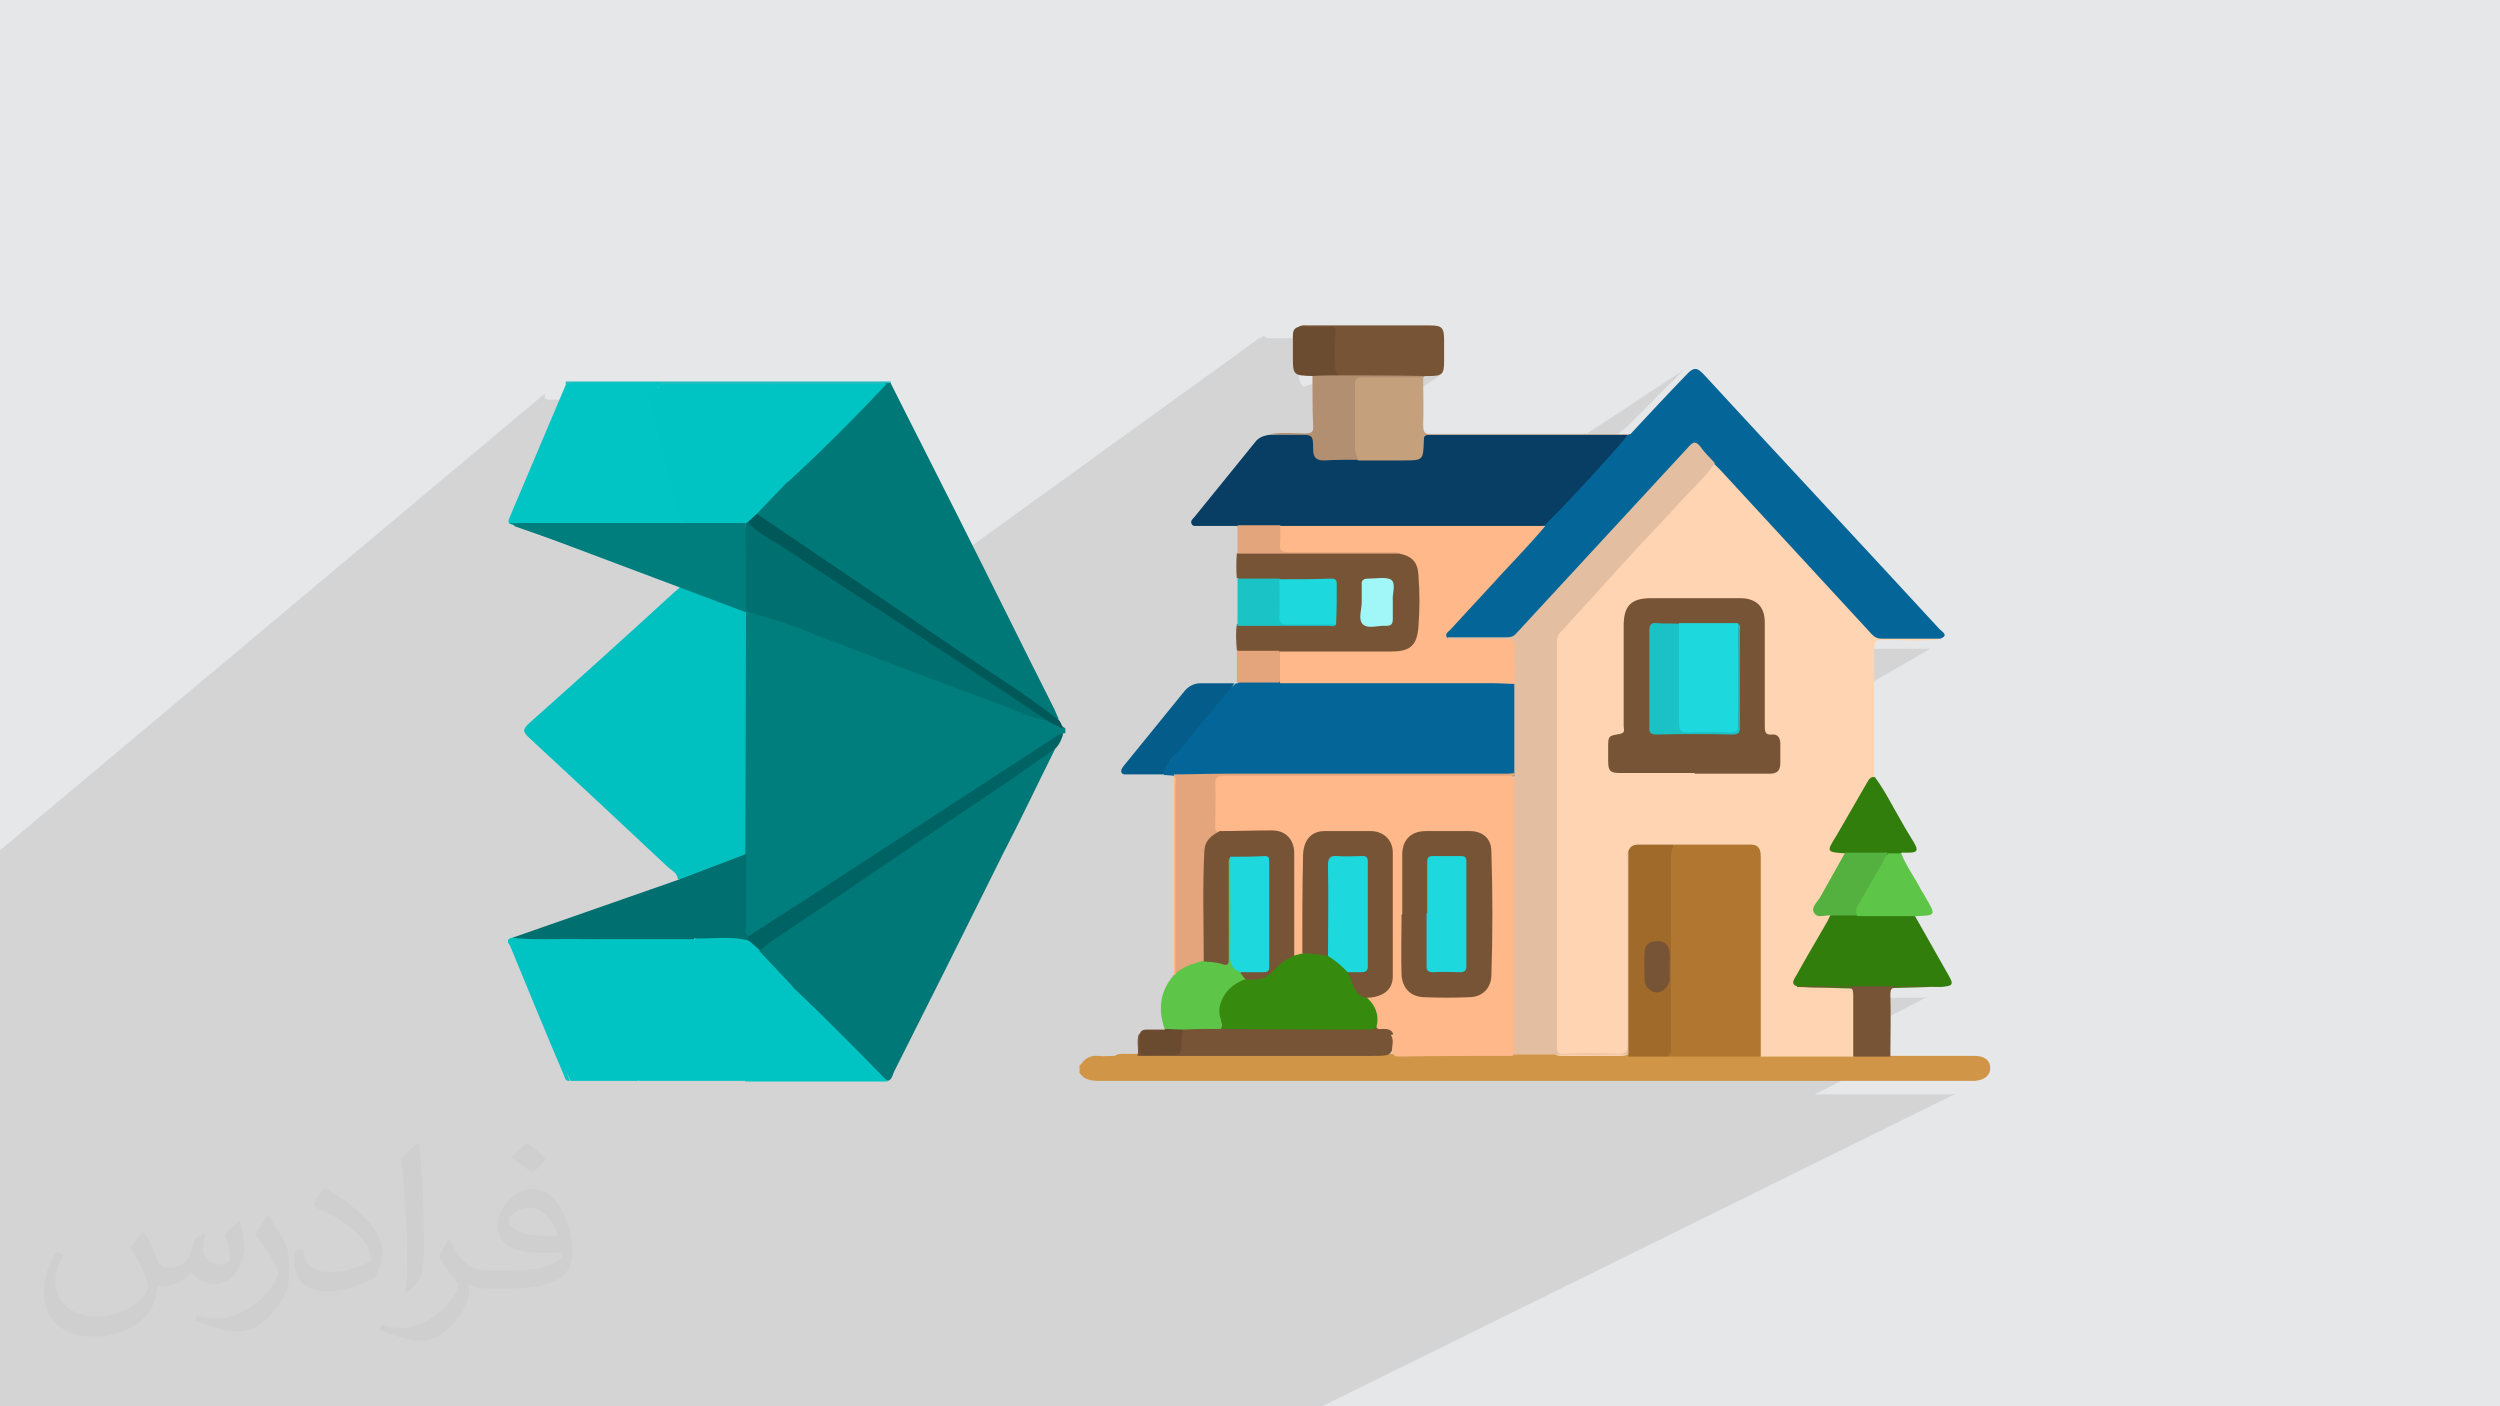 <?xml version="1.0" encoding="UTF-8"?>
<!DOCTYPE svg PUBLIC "-//W3C//DTD SVG 1.1//EN" "http://www.w3.org/Graphics/SVG/1.1/DTD/svg11.dtd">
<!-- Creator: CorelDRAW 2017 -->
<svg xmlns="http://www.w3.org/2000/svg" xml:space="preserve" width="3.703in" height="2.083in" version="1.1" style="shape-rendering:geometricPrecision; text-rendering:geometricPrecision; image-rendering:optimizeQuality; fill-rule:evenodd; clip-rule:evenodd"
viewBox="0 0 3703 2083"
 xmlns:xlink="http://www.w3.org/1999/xlink"
 enable-background="new 0 0 512 512">
 <defs>
  <style type="text/css">
   <![CDATA[
    .fil36 {fill:#005858}
    .fil34 {fill:#006363}
    .fil33 {fill:#006F6F}
    .fil30 {fill:#007878}
    .fil27 {fill:#007D7D}
    .fil35 {fill:#007E7E}
    .fil29 {fill:#00C0C0}
    .fil32 {fill:#00C4C4}
    .fil31 {fill:#00C5C5}
    .fil12 {fill:#045C8A}
    .fil5 {fill:#046698}
    .fil6 {fill:#083E63}
    .fil26 {fill:#1AC2C5}
    .fil14 {fill:#1AC3C6}
    .fil23 {fill:#1DD8DC}
    .fil28 {fill:#20BFBF}
    .fil8 {fill:#317E0D}
    .fil25 {fill:#368B0E}
    .fil22 {fill:#54B140}
    .fil11 {fill:#5DC547}
    .fil17 {fill:#6B4B30}
    .fil15 {fill:#6B4C31}
    .fil7 {fill:#775436}
    .fil21 {fill:#9F6A2A}
    .fil24 {fill:#A1F7F7}
    .fil20 {fill:#B1762F}
    .fil13 {fill:#B18F70}
    .fil10 {fill:#C5A07D}
    .fil3 {fill:#D09546}
    .fil16 {fill:#E3A57B}
    .fil9 {fill:#E4A57C}
    .fil19 {fill:#E4BEA0}
    .fil0 {fill:#E6E7E8}
    .fil18 {fill:#FEB889}
    .fil4 {fill:#FED4B2}
    .fil2 {fill:#373435;fill-opacity:0.031}
    .fil1 {fill:#373435;fill-opacity:0.102}
   ]]>
  </style>
 </defs>
 <g id="Layer_x0020_1">
  <polygon class="fil0" points="-3,0 3706,0 3706,2083 -3,2083 "/>
  <path class="fil1" d="M1980 556l2 0 -1 1 2 2 4 1 4 1 4 0 4 -1 4 -1 1 0 2 -1 -2 1 3 -1 4 -1 4 0 6 0 6 0 6 0 6 0 6 0 6 0 6 0 6 0 6 0 6 0 6 0 6 0 6 0 6 0 6 0 6 0 1 0 1 0 1 0 1 0 1 0 1 0 1 0 1 0 6 0 5 -1 4 -1 3 -2 -132 91 0 2 0 6 0 6 0 6 0 3 0 2 1 2 1 2 1 2 1 2 2 2 2 1 4 0 4 0 4 0 4 0 4 0 4 0 4 0 4 0 4 0 4 0 1 0 54 -37 -1 2 -1 2 5 -4 1 -1 2 0 2 0 9 0 9 0 9 0 9 0 9 0 9 0 9 0 9 0 9 0 9 0 9 0 9 0 9 0 9 0 9 0 9 0 9 0 9 0 9 0 9 0 9 0 9 0 9 0 9 0 9 0 9 0 1 0 146 -96 -4 3 -4 4 -5 5 -5 5 -5 5 -5 5 -5 5 -5 5 -5 5 -5 5 -5 5 -5 5 -5 5 -5 5 -5 5 -5 5 -5 5 -5 5 -3 2 1 0 -6 4 -1 1 -3 3 -3 3 -3 3 -3 3 -3 3 -3 3 -3 3 -3 3 -3 3 -3 3 -3 3 -3 3 -3 3 -3 3 -5 6 -5 6 -5 6 -5 6 -5 6 -5 6 -5 6 -5 6 -5 6 -5 6 -5 6 -5 6 -5 6 -5 5 -5 5 -5 5 -3 4 1 0 2 -1 2 -1 -8 5 0 0 -6 7 -6 7 -6 7 -6 7 -6 7 -6 7 -6 7 -3 3 273 -175 -2 2 -3 3 -8 9 -1 1 13 -8 2 -1 2 0 2 0 2 1 3 2 3 2 2 3 2 3 2 3 2 3 2 3 3 2 3 2 3 2 1 1 1 1 1 1 1 1 1 1 1 1 1 1 1 1 7 8 7 8 7 8 7 8 7 8 7 8 7 8 7 8 7 8 7 8 7 8 7 8 7 8 7 8 7 8 7 8 7 8 7 8 7 8 7 8 7 8 7 8 7 8 7 8 7 8 7 8 7 8 7 8 7 8 7 8 7 8 7 8 1 2 1 1 2 1 2 1 2 1 2 0 2 0 2 0 5 0 5 0 5 0 5 0 5 0 5 0 5 0 5 0 5 0 5 0 5 0 5 0 5 0 5 0 5 0 5 0 4 -2 -4 2 1 0 -245 141 1 0 2 1 2 1 1 2 1 2 1 3 0 3 0 4 0 4 0 4 0 4 0 4 0 4 0 4 0 4 0 4 -1 3 -1 3 -2 2 -2 2 -197 112 0 0 3 0 3 0 3 0 3 0 3 0 3 0 3 0 3 0 3 0 3 0 3 0 3 0 1 0 6 -3 -3 2 -1 1 0 0 3 0 3 0 6 0 6 0 6 0 6 0 6 0 6 0 6 0 6 0 6 0 6 0 6 0 6 0 6 0 6 0 6 0 6 0 10 0 4 0 186 -104 2 -1 2 0 3 4 3 4 3 4 3 4 2 4 2 4 2 4 2 4 2 4 2 4 2 4 2 4 2 4 2 4 2 4 2 4 2 4 2 4 2 4 2 4 2 4 2 4 2 4 2 4 2 4 1 3 0 3 -1 2 -2 1 -60 32 -1 1 -3 5 -3 5 -3 5 -3 5 -3 5 -3 5 -3 5 -3 5 -3 5 -3 5 -1 2 -1 2 0 2 0 2 1 2 1 2 1 1 2 1 0 0 0 0 0 0 5 0 5 0 5 0 5 0 5 0 5 0 5 0 5 0 5 0 5 0 5 0 5 0 5 0 5 0 5 0 5 0 10 0 7 0 5 -1 -199 105 2 1 4 0 4 0 4 0 4 0 4 0 4 0 4 0 4 0 4 0 4 0 4 0 4 0 1 0 1 0 5 0 5 0 5 0 5 0 5 0 3 0 2 0 2 1 1 0 3 0 4 0 4 0 4 0 4 0 4 0 4 0 4 0 4 0 4 0 4 0 4 0 4 0 4 0 4 0 2 0 2 -1 2 0 3 0 4 0 4 0 4 0 4 0 4 0 4 0 4 0 2 0 2 0 4 0 4 0 3 0 3 0 1 0 2 0 4 0 4 0 4 0 1 0 3 0 4 -1 3 -1 -143 74 0 4 0 6 0 6 0 6 0 6 0 6 3 0 3 0 3 0 3 0 3 0 3 0 3 0 3 0 3 0 3 0 3 0 3 0 3 0 3 0 3 0 3 0 -73 37 36 0 39 0 39 0 39 0 38 0 1 0 1 0 1 0 1 0 1 0 1 0 1 0 1 0 5 0 5 -1 4 -2 -983 485 -6 0 -7 0 -168 0 -48 0 -55 0 -3 0 -1 0 -22 0 -36 0 -4 0 0 0 0 0 -11 0 -21 0 -7 0 -21 0 -59 0 0 0 -5 0 -3 0 -16 0 -6 0 -20 0 -1 0 -5 0 -4 0 -2 0 -16 0 -17 0 0 0 -21 0 0 0 -11 0 0 0 -1 0 -9 0 -16 0 -9 0 -1 0 -6 0 -10 0 -2 0 0 0 -1 0 -2 0 -7 0 -6 0 -1 0 0 0 0 0 -13 0 -32 0 -5 0 -5 0 -22 0 -9 0 -6 0 -34 0 -20 0 -20 0 -3 0 -15 0 -2 0 -8 0 -9 0 -4 0 -7 0 -9 0 -9 0 -5 0 -9 0 0 0 -2 0 -2 0 -10 0 -3 0 -6 0 -5 0 -2 0 -20 0 -3 0 -10 0 -1 0 -3 0 -2 0 -1 0 -1 0 -1 0 0 0 -4 0 -1 0 -1 0 -23 0 -33 0 -9 0 -2 0 -10 0 -1 0 -4 0 -22 0 -8 0 0 0 -1 0 -4 0 -1 0 -5 0 -12 0 -1 0 -16 0 0 0 -2 0 -1 0 -2 0 -4 0 0 0 -2 0 -2 0 -2 0 -4 0 -1 0 -2 0 -2 0 0 0 -2 0 0 0 -1 0 -2 0 0 0 -4 0 -1 0 -1 0 0 0 0 0 -3 0 0 0 -1 0 0 0 -1 0 -5 0 -6 0 -1 0 -3 0 -2 0 0 0 -2 0 0 0 -1 0 -4 0 -3 0 -3 0 0 0 -12 0 -10 0 -8 0 -5 0 -3 0 -11 0 -2 0 -1 0 -3 0 0 0 -3 0 0 0 0 0 -1 0 -1 0 -3 0 -2 0 -1 0 0 0 -1 0 -4 0 -5 0 -1 0 -21 0 -5 0 -3 0 -6 0 -4 0 -24 0 -15 0 -4 0 0 0 -7 0 -4 0 -7 0 0 0 -15 0 -3 0 -10 0 0 0 0 0 -8 0 -18 0 0 0 -1 0 0 0 -10 0 -33 0 -1 0 -17 0 0 0 -19 0 -18 0 -51 0 0 0 -9 0 0 0 0 0 -120 0 -4 0 0 0 -4 0 -1 0 -11 0 0 0 -26 0 -43 0 -20 0 0 0 -8 0 -2 0 -7 0 0 0 -2 0 0 0 -1 0 -14 0 -3 0 -3 0 0 0 0 0 0 0 0 0 0 0 -8 0 -7 0 -28 0 -22 0 -4 0 0 0 0 0 -2 0 -9 0 0 -11 0 -42 0 -3 0 -11 0 -10 0 0 0 0 0 -1 0 -2 0 -1 0 -1 0 -20 0 -36 0 -6 0 -10 0 -1 0 -30 0 -62 0 -1 0 -15 0 -77 0 -1 0 -2 0 -5 0 -1 0 -2 0 0 0 0 0 0 0 -23 0 -1 0 0 0 -3 0 -15 0 -1 0 -18 0 -5 0 -4 0 -10 0 0 0 0 0 0 0 -6 0 0 0 0 0 -1 0 -3 0 -1 0 0 0 -2 0 -1 0 -5 0 -4 0 -1 0 -1 0 -1 0 0 0 -1 0 0 0 -1 0 -3 0 -1 0 -4 0 -3 0 0 0 -3 0 -18 0 -4 0 -6 0 0 0 0 0 0 0 -4 0 -1 0 -2 0 -2 0 -5 0 -3 0 0 0 -1 0 -9 0 -4 0 -64 0 -4 0 -58 0 -27 0 0 0 -8 0 -6 0 -7 0 -2 0 -2 0 0 0 0 0 -1 0 -1 0 -2 0 -80 0 -3 0 -12 0 0 0 -6 841 -705 0 7 2 1 2 1 2 0 2 0 2 0 2 0 2 0 2 0 1 0 1 0 1 0 1 0 1 0 1 0 1 0 1 0 117 0 6 -5 -1 2 -1 1 -2 2 2 0 3 -2 -2 2 3 0 5 0 5 0 5 0 5 0 5 0 5 0 5 0 5 0 5 0 5 0 5 0 5 0 5 0 5 0 5 0 5 0 5 0 5 0 5 0 5 0 5 0 5 0 5 0 5 0 5 0 5 0 5 0 5 0 5 0 5 0 4 0 7 -5 163 0 -4 4 1 0 10 -8 0 0 -10 8 1 0 1 0 1 0 1 0 1 -1 1 -1 1 -1 -23 18 -4 4 -4 5 -4 5 -4 5 -4 5 -5 5 -5 5 -5 5 -5 5 -5 5 -5 5 -5 5 -5 5 -5 5 -5 5 -5 5 -5 5 -5 4 -5 4 -5 4 -5 4 -5 4 -5 4 -5 4 -5 4 -5 4 -5 4 -5 4 0 0 -19 15 -2 2 -4 4 -4 4 -4 4 -2 2 -2 2 -2 2 -2 2 -2 2 -2 3 -1 3 0 4 9 6 9 6 9 6 9 6 9 6 9 6 9 6 9 6 9 6 9 6 9 6 9 6 9 6 9 6 9 6 9 6 9 6 9 6 9 6 9 6 9 6 9 6 7 5 583 -421 -2 1 -1 2 0 0 8 -5 1 2 2 1 2 1 2 0 2 0 2 0 2 0 2 0 3 0 3 0 3 0 3 0 3 0 3 0 3 0 3 0 3 0 3 0 2 1 2 1 1 2 1 2 0 3 0 4 0 5 0 5 0 5 0 5 0 5 0 5 0 5 0 5 0 3 0 3 1 3 1 3 1 3 2 2 2 2zm-813 157l0 0z"/>
  <path class="fil2" d="M214 1826c7,11 12,21 16,33 3,7 5,19 21,19 5,0 11,-1 17,-5 7,-3 12,-9 14,-17l6 -21 15 -8 1 1c-2,8 -3,16 -3,21 0,18 15,24 27,24 7,0 13,-4 13,-10 0,-8 -4,-23 -8,-35 7,-7 14,-14 22,-20l1 1c4,15 6,30 6,40 0,10 -4,20 -8,28 -7,14 -20,25 -36,25 -12,0 -25,-6 -34,-17l-1 0c-9,11 -22,20 -43,20l-7 0c-1,14 -4,24 -9,33 -13,25 -50,42 -85,42 -49,0 -74,-28 -74,-66 0,-23 8,-45 19,-60l10 4c-7,14 -12,27 -12,40 0,35 29,52 62,52 31,0 69,-19 75,-42 -3,-25 -12,-36 -26,-59 4,-8 10,-15 17,-23l1 0 0 0 0 0 0 0zm565 -133c10,6 20,14 30,23 -6,8 -12,15 -21,21 -10,-8 -20,-15 -30,-22 7,-8 14,-15 21,-22l0 0 0 0 0 0zm5 96c-17,0 -30,11 -30,19 0,18 33,23 73,23 -5,-20 -23,-42 -43,-42l0 0zm-37 93c22,0 41,-1 55,-4 16,-4 30,-12 30,-18 0,-2 0,-3 -1,-5 -9,1 -19,1 -29,1 -29,0 -52,-7 -61,-23 -2,-5 -4,-10 -4,-16 0,-16 7,-31 19,-42 10,-9 21,-14 33,-14 21,0 37,16 48,42 6,14 11,31 11,51 0,14 -4,25 -12,34 -16,15 -45,21 -90,21l-20 0 0 0 -5 0c-11,0 -19,-2 -26,-7l-1 0c0,3 1,5 1,8 0,10 -3,23 -10,33 -20,30 -42,43 -60,43 -19,0 -42,-7 -63,-17l4 -7c7,3 16,5 29,5 34,0 78,-33 84,-64 -1,-3 -4,-6 -7,-10 -10,-12 -16,-22 -22,-32 5,-10 10,-18 14,-25l2 0c14,29 28,46 57,46l5 0 0 0 21 0 0 0 0 0 0 0zm-147 31c3,-14 3,-29 3,-43l0 -21c0,-39 -5,-96 -9,-133 7,-8 17,-17 25,-23l2 1c5,47 7,101 7,151 0,13 -1,26 -2,35 -1,12 -8,21 -22,34l-3 -1 0 0 0 0 0 0zm-151 -62c1,18 10,33 41,33 20,0 36,-5 55,-14 3,-1 5,-3 5,-5 0,-12 -9,-27 -24,-41 -14,-13 -34,-25 -52,-32 -6,-3 -8,-5 -8,-8 0,-5 7,-16 13,-24l2 0c21,11 43,27 60,44 15,16 25,33 25,51 0,13 -4,26 -11,38 -23,11 -46,20 -70,20 -29,0 -49,-14 -49,-45 0,-3 0,-9 1,-16l10 0 0 0 0 0 0 0zm-52 -52l18 29c7,11 13,22 13,41l0 24c0,19 -12,39 -32,60 -15,14 -29,19 -42,19 -19,0 -40,-6 -65,-16l3 -7c8,2 17,4 28,4 36,0 72,-26 89,-58 2,-4 3,-7 3,-9 0,-4 -2,-8 -4,-11 -9,-17 -19,-33 -30,-47 6,-9 12,-18 18,-27l1 0 0 0z"/>
  <g id="_2848971159712">
   <path class="fil3" d="M1601 1577c6,-10 15,-14 26,-13 8,1 16,0 24,0 6,-4 13,-3 19,-3 108,-1 217,0 325,-1 4,0 7,0 11,0 18,0 18,0 19,-17 0,-4 1,-7 3,-10 8,-1 7,6 7,10 0,16 1,18 20,18 51,0 102,0 153,0 56,-1 112,1 168,0 19,-1 39,0 58,0 46,0 91,-1 137,0 46,-1 93,-1 139,0 14,-1 28,0 41,0 5,0 10,0 14,3 29,0 131,0 160,0 15,0 23,7 23,18 0,11 -9,18 -23,19 -3,0 -5,0 -8,0 -405,0 -883,0 -1288,0 -12,0 -23,-1 -30,-12 0,-4 0,-8 0,-12z"/>
   <path class="fil4" d="M2746 1565c-46,0 -92,0 -139,0 -6,-6 -5,-14 -5,-21 0,-86 0,-173 0,-259 0,-30 0,-30 -30,-30 -30,0 -60,0 -91,0 -17,-1 -34,0 -50,0 -6,0 -12,1 -16,8 -3,5 -2,11 -2,17 0,87 0,174 0,260 0,5 0,9 0,14 0,7 -3,10 -11,10 -30,0 -60,0 -90,0 -8,0 -10,-3 -11,-10 0,-4 0,-8 0,-12 0,-193 0,-385 0,-578 0,-16 5,-29 16,-40 67,-71 133,-144 201,-216 6,-6 10,-14 18,-19 7,-3 11,2 15,6 15,15 28,30 42,46 27,29 54,58 81,88 32,35 65,70 97,105 7,7 14,10 23,9 22,0 43,0 65,0 5,0 10,-2 14,4 -24,3 -49,1 -73,1 -4,0 -8,0 -11,0 -10,-1 -13,3 -13,13 0,64 0,128 0,191 -16,19 -26,41 -38,62 -6,10 -12,20 -18,31 -7,13 -6,15 8,17 2,0 4,1 6,2 2,5 -2,9 -4,12 -11,20 -22,40 -34,59 -9,15 -9,16 8,18 3,0 5,1 7,2 2,8 -3,13 -6,19 -13,23 -27,47 -40,70 -3,5 -8,11 2,15 22,1 45,0 67,1 13,0 16,3 16,16 1,26 0,52 0,78 -1,4 -1,8 -4,12z"/>
   <path class="fil5" d="M2873 946c-29,0 -57,0 -86,0 -6,0 -10,-2 -14,-6 -75,-81 -150,-163 -225,-244 -3,-3 -5,-5 -8,-8 -10,-3 -14,-13 -20,-19 -7,-7 -13,-7 -19,0 -34,38 -70,75 -104,113 -22,25 -45,49 -68,74 -26,28 -51,56 -78,84 -4,4 -8,8 -15,8 -30,0 -60,1 -91,-1 -8,-5 -4,-10 0,-15 12,-17 28,-31 41,-46 34,-36 67,-73 101,-109 28,-29 54,-59 82,-88 14,-15 28,-31 43,-45 1,-1 2,-1 3,-1 27,-29 54,-58 82,-87 11,-12 16,-13 27,-1 116,126 233,251 349,377 4,4 14,9 1,14z"/>
   <path class="fil6" d="M2412 644c-40,46 -81,91 -124,134 -5,3 -11,4 -17,4 -124,0 -248,0 -371,0 -2,0 -3,0 -5,0 -16,1 -33,0 -49,0 -5,0 -10,0 -14,-3 -19,0 -38,0 -57,0 -4,0 -8,1 -10,-3 -2,-4 1,-7 4,-10 30,-37 60,-74 90,-111 5,-7 13,-10 22,-11 19,-1 38,0 57,-1 8,0 10,4 11,10 3,25 4,25 29,25 12,0 24,0 36,0 24,0 49,0 73,0 15,0 18,-3 19,-18 1,-16 1,-16 18,-16 92,0 185,0 278,0 4,0 8,-1 12,2z"/>
   <path class="fil5" d="M1828 1013c2,0 3,-1 5,-1 5,-4 12,-3 18,-3 15,0 30,0 45,0 56,-1 113,0 169,0 53,0 106,0 159,0 7,0 14,-1 21,3 3,4 4,9 4,14 0,36 0,72 0,108 0,5 0,10 -3,14 -6,4 -14,3 -21,3 -124,0 -249,0 -373,0 -31,0 -63,1 -94,1 -6,0 -13,1 -18,-3 -5,0 -10,-1 -16,-1 -4,-6 0,-10 3,-14 30,-38 60,-74 91,-112 3,-4 7,-5 11,-8z"/>
   <path class="fil7" d="M1832 857c-1,-12 -1,-25 0,-37 6,-5 13,-4 20,-4 73,1 145,0 218,0 21,3 30,12 33,33 3,28 3,56 0,84 -3,20 -14,32 -35,34 -3,0 -5,0 -7,0 -55,0 -111,0 -167,0 -16,1 -32,0 -48,0 -5,0 -10,0 -14,-4 -1,-13 -2,-25 0,-38 5,-4 12,-3 18,-3 36,0 72,1 108,0 5,0 11,1 15,-3 5,-17 2,-35 2,-52 0,-8 -7,-7 -12,-7 -23,0 -46,0 -68,0 -16,1 -32,0 -48,0 -5,0 -10,0 -14,-4z"/>
   <path class="fil8" d="M2662 1461c-10,-3 -5,-10 -2,-15 15,-27 31,-54 46,-80 2,-3 3,-7 5,-10 8,-7 18,-3 27,-4 4,0 9,0 13,0 23,0 47,0 70,0 5,0 11,0 15,4 17,30 34,60 51,90 3,6 9,14 -5,15 -9,2 -18,0 -27,1 -22,1 -43,1 -64,2 -42,2 -85,-2 -129,-2z"/>
   <path class="fil9" d="M1739 1147c26,0 51,-1 77,-1 137,0 274,0 411,0 5,0 11,0 16,-1 1,2 1,3 -1,4 -7,4 -15,3 -22,3 -130,0 -260,0 -390,0 -24,0 -24,0 -24,24 0,18 0,36 0,54 0,1 0,3 -1,3 -19,13 -18,34 -19,54 -1,39 0,78 0,116 0,6 0,12 -1,17 -1,2 -1,4 -3,5 -13,4 -26,10 -38,17 -3,1 -5,0 -5,-3 0,-97 0,-193 0,-290 0,-1 0,-2 0,-2z"/>
   <path class="fil10" d="M2412 644c-98,0 -197,0 -295,0 -7,0 -8,2 -8,9 -1,29 -1,29 -31,29 -22,0 -44,0 -66,0 -7,-3 -9,-10 -9,-17 -1,-31 0,-63 0,-94 0,-9 4,-14 13,-14 28,0 55,0 83,0 3,0 7,1 9,3 0,23 1,46 0,70 0,11 3,14 14,13 94,0 189,0 283,0 3,0 6,0 9,0 -1,1 -2,1 -2,2z"/>
   <path class="fil7" d="M2064 1532c-1,32 -1,32 -32,32 -116,0 -231,0 -347,0 2,-11 -2,-22 2,-33 5,5 4,11 4,17 0,7 3,10 10,10 11,0 21,0 32,0 9,0 12,-4 13,-13 0,-8 -1,-17 7,-23 19,-4 38,-2 57,-2 67,-1 134,0 201,0 8,0 16,0 25,-2 6,0 12,2 18,3 6,0 10,3 10,10z"/>
   <path class="fil7" d="M1924 484c4,-3 9,-2 13,-2 60,0 120,0 180,0 19,0 22,3 22,22 0,11 0,22 0,32 0,18 -3,21 -21,21 -3,0 -6,0 -9,0 -30,2 -61,1 -91,1 -12,0 -23,6 -35,1 -8,-4 -9,-12 -10,-20 0,-12 -1,-25 0,-37 1,-11 -4,-14 -14,-13 -7,1 -15,0 -22,0 -5,0 -10,0 -14,-4z"/>
   <path class="fil11" d="M1810 1524c-19,0 -38,0 -57,1 -9,5 -19,7 -28,-1 -10,-29 -7,-55 13,-79 0,-1 1,-2 2,-2 12,-11 27,-16 43,-20 6,-6 13,-2 20,-1 12,1 12,1 12,-12 0,-41 0,-83 0,-124 0,-6 -3,-15 6,-18 5,6 3,13 3,19 0,42 0,85 0,127 0,9 2,17 10,22 4,4 9,7 10,14 -1,6 -7,7 -11,9 -21,11 -29,30 -25,53 1,4 3,9 0,13z"/>
   <path class="fil12" d="M1828 1013c-25,30 -50,60 -74,90 -11,14 -26,25 -31,44 -18,0 -35,0 -53,0 -3,0 -7,1 -9,-3 -1,-4 1,-6 3,-9 30,-37 60,-74 91,-112 6,-7 14,-11 24,-11 16,0 32,0 48,0z"/>
   <path class="fil13" d="M1982 556c42,0 85,0 128,1 0,1 0,1 -1,2 -30,0 -60,0 -91,0 -9,0 -11,3 -11,11 0,31 0,62 0,93 0,7 2,12 5,18 -17,0 -34,0 -51,1 -12,0 -16,-5 -16,-17 0,-21 -1,-21 -22,-21 -14,0 -28,0 -42,-1 18,-3 35,-1 53,-1 8,0 12,-2 11,-11 -1,-25 -1,-49 -1,-74 13,-8 26,-6 38,-1z"/>
   <path class="fil8" d="M2733 1264c-28,-2 -28,-2 -13,-26 15,-26 30,-52 45,-78 3,-5 5,-10 12,-9 15,20 26,43 39,65 6,11 13,22 19,32 7,12 5,15 -9,15 -3,0 -6,0 -9,0 -6,5 -14,4 -21,4 -16,1 -31,0 -47,0 -5,0 -11,1 -15,-3z"/>
   <path class="fil11" d="M2796 1264c7,0 13,0 20,0 8,20 21,37 30,55 2,3 4,6 6,10 16,27 16,27 -15,28 -28,0 -57,0 -85,0 -6,-3 -6,-8 -3,-13 15,-25 28,-52 44,-76 1,-2 3,-2 4,-3z"/>
   <path class="fil7" d="M2662 1461c73,0 147,0 220,0 -23,0 -47,1 -71,1 -9,0 -11,3 -11,11 1,31 0,61 0,92 -18,0 -37,0 -55,0 0,-31 0,-61 0,-92 0,-9 -3,-11 -11,-11 -24,0 -49,2 -73,-1z"/>
   <path class="fil14" d="M1979 925c-3,4 -7,2 -10,2 -46,0 -91,0 -136,0 0,-23 0,-46 0,-70 21,0 41,0 62,0 6,7 3,16 4,24 0,9 0,17 0,26 0,10 3,13 13,13 17,0 34,0 51,0 5,0 11,-1 16,4z"/>
   <path class="fil15" d="M1982 556c-13,0 -25,0 -38,1 -29,-1 -29,-1 -29,-31 0,-10 0,-19 0,-28 0,-7 1,-12 9,-14 15,0 31,1 46,0 6,0 9,0 8,9 -2,16 -1,33 -1,49 0,5 3,9 5,14z"/>
   <path class="fil16" d="M2072 820c-71,0 -142,0 -213,0 -9,0 -17,0 -26,0 0,-14 0,-28 0,-42 21,0 42,0 63,0 4,5 4,11 4,16 1,19 0,19 20,19 45,0 90,0 136,0 6,0 14,-2 17,6z"/>
   <path class="fil9" d="M1833 964c21,0 41,0 62,0 6,16 6,31 0,47 -21,0 -42,0 -63,0 0,-16 0,-31 0,-47z"/>
   <path class="fil17" d="M1725 1524c9,0 18,1 28,1 -3,8 -3,17 -3,26 0,8 -3,12 -12,12 -13,0 -27,-1 -40,0 -9,0 -11,-3 -10,-11 0,-7 0,-13 0,-20 2,-7 7,-7 13,-7 8,0 16,0 25,0z"/>
   <path class="fil18" d="M1741 1443c-1,1 -1,1 -2,2 0,-97 0,-194 0,-292 0,-1 0,-3 1,-4 3,4 1,9 1,13 0,93 0,187 0,280z"/>
   <path class="fil18" d="M2064 1532c-3,-7 -8,-8 -15,-8 -4,0 -9,2 -11,-4 -4,-5 -2,-10 -3,-15 -1,-7 -4,-13 -8,-19 -2,-3 -7,-6 -2,-10 3,-2 5,-2 8,-3 18,-5 26,-14 26,-33 1,-22 0,-44 0,-66 0,-34 0,-69 0,-103 0,-27 -10,-37 -37,-37 -18,0 -36,0 -54,0 -25,0 -35,10 -36,35 -1,22 0,43 0,65 0,22 0,43 0,65 0,4 0,9 -3,13 -4,4 -9,6 -15,2 -3,-6 -3,-12 -3,-18 0,-41 0,-83 0,-124 0,-28 -10,-37 -38,-37 -18,0 -36,0 -55,0 -5,0 -11,1 -15,-3 -4,-3 -3,-8 -3,-13 0,-19 1,-37 0,-56 -1,-11 3,-14 14,-14 101,0 202,0 302,0 41,0 83,0 124,0 5,5 4,11 4,16 0,128 0,255 0,383 0,6 1,12 -4,16 -56,0 -112,0 -168,1 -7,0 -9,-2 -10,-9 0,-8 3,-16 -2,-23z"/>
   <path class="fil19" d="M2243 1564c0,-138 0,-277 0,-415 0,-1 0,-2 0,-3 0,-45 0,-89 0,-134 -7,-12 -3,-24 -3,-37 -1,-27 2,-25 -25,-25 -19,0 -37,0 -56,0 -5,0 -12,2 -15,-6 29,0 58,0 87,0 7,0 11,-1 16,-7 85,-92 169,-183 254,-275 7,-8 11,-9 18,0 6,9 14,16 21,24 -13,20 -32,36 -48,54 -26,29 -54,57 -80,86 -34,37 -67,74 -101,111 -4,4 -5,9 -5,15 0,199 0,399 0,598 0,9 2,12 11,11 27,-1 54,-1 81,0 11,0 13,-4 13,-14 0,-91 0,-182 0,-274 0,-5 -2,-10 2,-14 5,4 4,10 4,16 0,90 0,181 0,271 0,6 0,12 -4,16 -56,0 -113,0 -169,0z"/>
   <path class="fil20" d="M2480 1251c38,0 75,0 113,0 13,0 15,8 15,18 0,82 0,163 0,245 0,17 0,34 0,51 -46,0 -92,0 -138,0 3,-96 0,-192 1,-288 0,-9 -2,-20 9,-25z"/>
   <path class="fil21" d="M2480 1251c-4,6 -5,14 -5,21 0,92 0,184 0,277 0,6 1,12 -5,16 -19,0 -38,0 -58,0 0,-101 0,-203 0,-304 2,-7 7,-10 15,-10 18,0 35,0 53,0z"/>
   <path class="fil7" d="M2510 1145c-36,0 -73,0 -110,0 -15,0 -18,-3 -18,-18 0,-6 0,-12 0,-19 0,-18 0,-18 18,-21 8,-2 5,-7 5,-11 0,-50 0,-99 0,-149 0,-30 11,-41 41,-41 44,0 87,0 131,0 24,0 37,12 37,36 0,51 0,102 0,153 0,8 0,14 11,13 8,-1 12,5 12,13 0,10 0,19 0,29 0,12 -5,16 -16,16 -37,0 -74,0 -111,0 0,0 0,0 0,0z"/>
   <path class="fil22" d="M2796 1264c-15,26 -29,52 -44,77 -3,5 -4,10 -1,15 -13,0 -27,0 -40,0 -8,-1 -19,5 -24,-4 -5,-8 5,-16 9,-23 12,-22 25,-44 37,-66 21,0 42,0 63,0z"/>
   <path class="fil18" d="M2144 945c4,4 9,2 13,2 25,0 51,0 76,0 8,0 11,3 11,11 -1,18 0,36 0,55 -10,0 -21,-1 -31,-1 -106,0 -212,0 -317,0 0,-16 0,-31 0,-47 55,0 110,0 165,0 28,0 38,-9 40,-37 2,-25 2,-50 0,-76 -1,-19 -9,-28 -28,-32 -4,-3 -9,-2 -13,-2 -50,0 -101,0 -151,0 -10,0 -14,-2 -13,-12 1,-9 0,-18 0,-27 48,0 96,0 144,0 83,0 166,0 249,0 -26,31 -55,60 -82,90 -20,22 -40,43 -59,64 -3,3 -10,7 -3,13z"/>
   <path class="fil23" d="M1979 925c-24,0 -49,0 -73,0 -9,0 -11,-3 -11,-11 1,-19 0,-37 0,-56 26,0 51,0 77,-1 6,0 8,2 8,8 0,20 0,40 -1,60z"/>
   <path class="fil24" d="M2063 889c0,11 0,19 0,28 0,8 -3,10 -10,10 -11,-1 -26,5 -34,-2 -8,-7 -2,-22 -2,-33 0,-8 0,-17 0,-25 -1,-8 3,-10 10,-10 0,0 1,0 1,0 11,0 26,-3 33,2 7,6 1,21 2,30z"/>
   <path class="fil7" d="M1806 1231c26,0 52,-1 78,-1 20,0 33,13 33,34 0,45 0,90 0,136 0,5 0,10 0,15 -1,4 -4,5 -7,7 -12,7 -22,16 -28,27 -4,8 -9,10 -17,7 -7,-2 -14,-1 -20,-5 -3,-3 -5,-7 -8,-10 8,-6 17,-4 25,-4 10,0 14,-4 14,-14 0,-46 0,-91 0,-136 0,-10 -4,-14 -14,-14 -13,0 -27,3 -40,-3 -3,4 -2,9 -2,13 0,46 0,92 0,137 0,8 -1,11 -10,8 -8,-3 -18,-3 -27,-4 0,-55 -2,-110 1,-165 1,-14 10,-21 21,-27z"/>
   <path class="fil25" d="M1845 1451c28,0 28,0 48,-20 7,-7 16,-12 25,-16 4,-1 8,-2 12,-3 12,-6 23,-3 35,0 14,5 25,15 34,27 2,2 3,4 4,6 5,12 9,25 22,33 13,12 18,26 14,43 -3,3 -6,4 -10,4 -73,0 -146,0 -218,-1 -2,-12 -7,-22 -4,-35 6,-21 20,-32 38,-39z"/>
   <path class="fil23" d="M1822 1269c17,0 34,0 51,-1 6,0 7,2 7,8 0,52 0,104 0,156 0,7 -3,8 -9,8 -11,0 -22,0 -34,0 -11,-4 -16,-12 -15,-25 1,-49 0,-98 0,-147z"/>
   <path class="fil7" d="M2077 1354c0,-29 0,-59 0,-88 0,-22 13,-35 35,-35 22,0 43,0 65,0 19,0 32,11 32,30 2,62 2,123 0,185 -1,18 -13,30 -31,31 -23,1 -47,1 -70,0 -19,-1 -31,-14 -32,-33 -1,-29 0,-59 0,-89z"/>
   <path class="fil7" d="M1967 1416c-12,-3 -25,-3 -38,-4 0,-46 0,-93 1,-139 0,-5 0,-10 1,-15 3,-17 14,-27 31,-27 23,0 46,0 68,0 19,0 33,13 33,32 0,61 0,122 0,183 0,20 -14,31 -39,32 -21,-4 -19,-25 -28,-37 3,-4 8,-4 13,-4 10,1 13,-5 13,-15 0,-36 0,-72 0,-108 0,-10 0,-20 0,-30 0,-9 -4,-12 -12,-12 -9,0 -17,0 -26,0 -10,0 -14,4 -14,14 0,31 0,61 0,92 0,8 0,16 0,24 0,5 1,10 -3,14z"/>
   <path class="fil7" d="M2473 1431c0,7 0,14 0,21 -1,9 -10,18 -19,18 -9,0 -18,-9 -18,-18 0,-14 -1,-28 0,-42 0,-11 8,-16 19,-16 11,0 17,6 18,17 1,7 0,14 0,21z"/>
   <path class="fil23" d="M2487 923c29,0 58,0 87,0 2,3 1,6 1,9 0,48 0,95 0,143 0,8 -2,12 -11,11 -23,-1 -46,-1 -68,0 -9,0 -13,-4 -13,-12 0,-47 0,-93 0,-139 0,-4 1,-9 4,-12z"/>
   <path class="fil26" d="M2487 923c0,50 0,100 0,149 0,10 3,13 13,13 21,-1 41,-1 62,0 10,0 13,-3 13,-12 -1,-50 0,-99 0,-149 4,3 2,7 2,10 0,48 0,95 0,143 0,9 -2,11 -11,11 -37,-1 -74,-1 -112,0 -8,0 -12,-2 -11,-11 0,-48 0,-95 0,-143 0,-9 3,-12 11,-11 11,1 22,0 33,1z"/>
   <path class="fil23" d="M1967 1416c0,-45 1,-90 0,-134 0,-11 3,-15 14,-14 12,1 25,0 37,0 6,0 8,2 8,8 0,52 0,104 0,155 0,6 -2,9 -9,9 -7,0 -14,0 -21,0 -9,-10 -18,-17 -29,-24z"/>
   <path class="fil23" d="M2114 1353c0,-25 0,-51 0,-76 0,-7 2,-9 9,-9 14,0 27,0 41,0 6,0 8,2 8,8 0,52 0,104 0,155 0,6 -2,9 -9,9 -13,0 -27,-1 -40,0 -8,0 -10,-2 -10,-10 0,-26 0,-51 0,-77z"/>
   <g>
    <path class="fil27" d="M1578 1086l-3 0c-21,18 -45,35 -69,49 -89,58 -177,115 -266,173 -38,25 -76,50 -115,74 -7,4 -14,12 -23,3 -5,-13 -3,-26 -3,-39 0,-27 -1,-54 0,-81 -1,-115 0,-230 0,-345 0,0 0,-1 0,-1 0,-4 1,-7 1,-11 3,-10 9,-6 15,-4 39,11 76,26 114,41 101,39 203,75 304,115 6,2 12,4 18,5 8,2 16,6 23,11l4 3 0 7 0 0z"/>
    <path class="fil28" d="M1319 564c0,0 0,1 0,2 0,1 0,1 0,2 -2,3 -5,4 -9,5 -54,2 -107,1 -161,1 -56,0 -112,0 -169,0l-124 0c-2,0 -3,0 -5,0 -5,0 -9,-1 -13,-2l0 -7 480 0 0 0z"/>
    <path class="fil29" d="M1105 903l-1 362c-19,15 -42,20 -64,28 -11,4 -22,13 -36,9 -1,-9 -8,-12 -14,-17 -68,-64 -137,-128 -206,-192 -10,-9 -10,-13 0,-22 72,-64 144,-129 215,-194 4,-4 10,-6 10,-13l2 -1c24,4 46,17 69,25 8,5 20,2 23,14l0 0z"/>
    <path class="fil30" d="M1564 1107c-26,52 -51,105 -78,157 -53,107 -107,215 -161,322 -3,5 -3,13 -10,15 -7,-3 -14,-8 -19,-14 -42,-42 -83,-83 -125,-125 -12,-13 -25,-25 -37,-38 -5,-5 -11,-9 -10,-17 4,-7 9,-12 15,-16 64,-43 128,-86 192,-129l219 -148c4,-3 8,-9 15,-7l0 0z"/>
    <path class="fil31" d="M838 571c5,-2 10,-4 15,-4 1,0 3,0 4,0l122 0c0,1 1,3 0,3 -18,13 -12,29 -7,46 14,48 23,97 39,145 2,6 4,12 -4,16 -6,2 -12,2 -18,2 -2,0 -4,0 -6,0 -62,0 -124,0 -186,0 -12,0 -24,-3 -36,-2 -9,0 -9,-5 -6,-11l83 -196 0 0z"/>
    <path class="fil32" d="M1124 1408l49 52c1,2 3,5 1,6 -23,18 -26,47 -38,70 -12,21 -17,45 -31,65l-159 0c-5,-8 0,-14 3,-21 22,-54 46,-108 70,-161 5,-10 3,-23 13,-31 11,-2 22,-3 33,-3 14,0 28,2 41,4 10,2 17,10 20,19l0 0 0 0z"/>
    <path class="fil32" d="M1028 1391c1,3 1,6 1,9 0,5 -1,10 -4,14 -28,62 -58,123 -80,187l-100 0c-16,-32 -28,-64 -9,-101 17,-35 32,-71 45,-108 1,-3 3,-5 6,-6 26,-2 53,-2 79,-2 16,0 33,0 50,1 0,0 1,0 1,0 4,0 9,2 12,6l0 0 0 0z"/>
    <path class="fil33" d="M1028 1391l-145 0c-4,3 -9,5 -14,5 -1,0 -1,0 -2,0 -31,0 -62,1 -92,0 -6,0 -13,0 -16,-7l246 -86 100 -38c0,35 0,69 0,104 0,6 -2,13 3,18 1,1 2,2 2,3 0,1 -1,2 -2,3 -26,-7 -53,-2 -80,-3l0 0z"/>
    <path class="fil32" d="M1104 1601c14,-42 36,-81 51,-122 4,-10 16,-9 18,-18 49,46 95,93 142,141l-211 0 0 0z"/>
    <path class="fil32" d="M758 1389c35,4 71,1 106,2l18 0c1,2 1,5 1,7 0,4 -1,8 -3,12 -18,38 -35,76 -50,115 -8,20 5,40 9,60 1,6 3,11 5,16 -7,1 -7,-5 -9,-9 -27,-63 -53,-127 -79,-190 -1,-3 -9,-10 2,-13l0 0z"/>
    <path class="fil34" d="M1108 1394l0 -7c50,-32 100,-64 150,-97 103,-67 206,-134 309,-201 3,-1 5,-2 8,-3 -2,8 -5,15 -10,21 -64,47 -131,90 -197,135 -75,51 -150,102 -225,152 -6,4 -12,9 -17,14l-17 -15 0 0z"/>
    <path class="fil35" d="M762 778c6,-5 13,-3 20,-3 76,0 153,0 229,0 4,-3 9,-5 14,-5 1,0 1,0 2,0 25,1 49,-3 74,2 2,1 3,2 4,4 -3,9 -11,8 -17,7 -40,-6 -75,8 -107,31 -12,9 -29,12 -33,30l-187 -65 0 0z"/>
    <path class="fil35" d="M949 844c-4,-7 -5,-13 4,-18 25,-15 51,-28 75,-44 8,-5 21,-2 32,-2 15,0 30,0 45,0 3,4 5,10 5,15 0,3 -1,7 -2,10 -14,12 -31,18 -47,28 -17,10 -37,17 -49,33l0 1c-21,-6 -42,-14 -63,-22l0 0 0 0z"/>
    <path class="fil33" d="M1104 806c0,-9 0,-18 0,-28 0,-1 0,-1 0,-2 0,-1 0,-1 0,-2 1,-1 2,-1 3,-1 0,0 1,0 1,0 44,26 86,55 129,83 100,65 200,130 300,195 6,4 16,6 16,16 -25,-1 -47,-15 -70,-23 -89,-32 -177,-67 -266,-100 -35,-15 -71,-27 -107,-37 -2,-1 -4,-4 -6,-6l-24 -11c0,-1 -1,-3 0,-3 22,-16 19,-39 19,-62 0,-2 0,-3 0,-5 0,-6 2,-12 5,-16l0 0 0 0z"/>
    <path class="fil36" d="M1554 1069c-60,-40 -119,-79 -180,-119 -72,-47 -144,-93 -215,-140 -18,-12 -37,-20 -52,-37 0,-8 7,-15 15,-15 6,1 12,4 17,9 129,89 260,176 390,264 14,10 30,18 38,34 4,4 6,9 7,14l-21 -10 0 0z"/>
    <path class="fil30" d="M1567 1066c-46,-37 -96,-67 -144,-100 -101,-69 -202,-137 -302,-205 0,-10 8,-14 14,-20 9,-10 20,-20 30,-30 43,-42 85,-85 127,-127 6,-6 13,-12 20,-16l7 -1c33,66 67,132 100,198 48,95 95,191 143,286 2,5 4,9 6,14l0 0z"/>
    <path class="fil32" d="M1167 713l-46 48 -14 13 -3 1 -93 0c-22,-60 -31,-123 -50,-183 -1,-1 -1,-3 -1,-4 0,-5 3,-9 8,-11 4,-2 10,-3 12,-8l169 0c-8,20 -3,40 3,60 7,22 9,45 18,66 1,2 1,4 1,6 0,5 -2,9 -4,13l0 0 0 0z"/>
    <path class="fil32" d="M1167 713c5,-16 -7,-29 -9,-44 -4,-22 -10,-45 -17,-66 -1,-3 -2,-7 -2,-10 0,-9 4,-18 11,-24l163 0c-47,50 -96,99 -146,145l0 0z"/>
    <path class="fil35" d="M1104 806c0,11 0,22 0,32 1,22 0,43 -24,54 -23,-8 -47,-17 -69,-28 0,-1 -1,-2 -1,-3 0,-4 2,-7 5,-9 29,-16 56,-36 89,-46l0 0z"/>
    <polygon class="fil35" points="1104,775 1105,907 754,775 "/>
   </g>
  </g>
 </g>
</svg>
